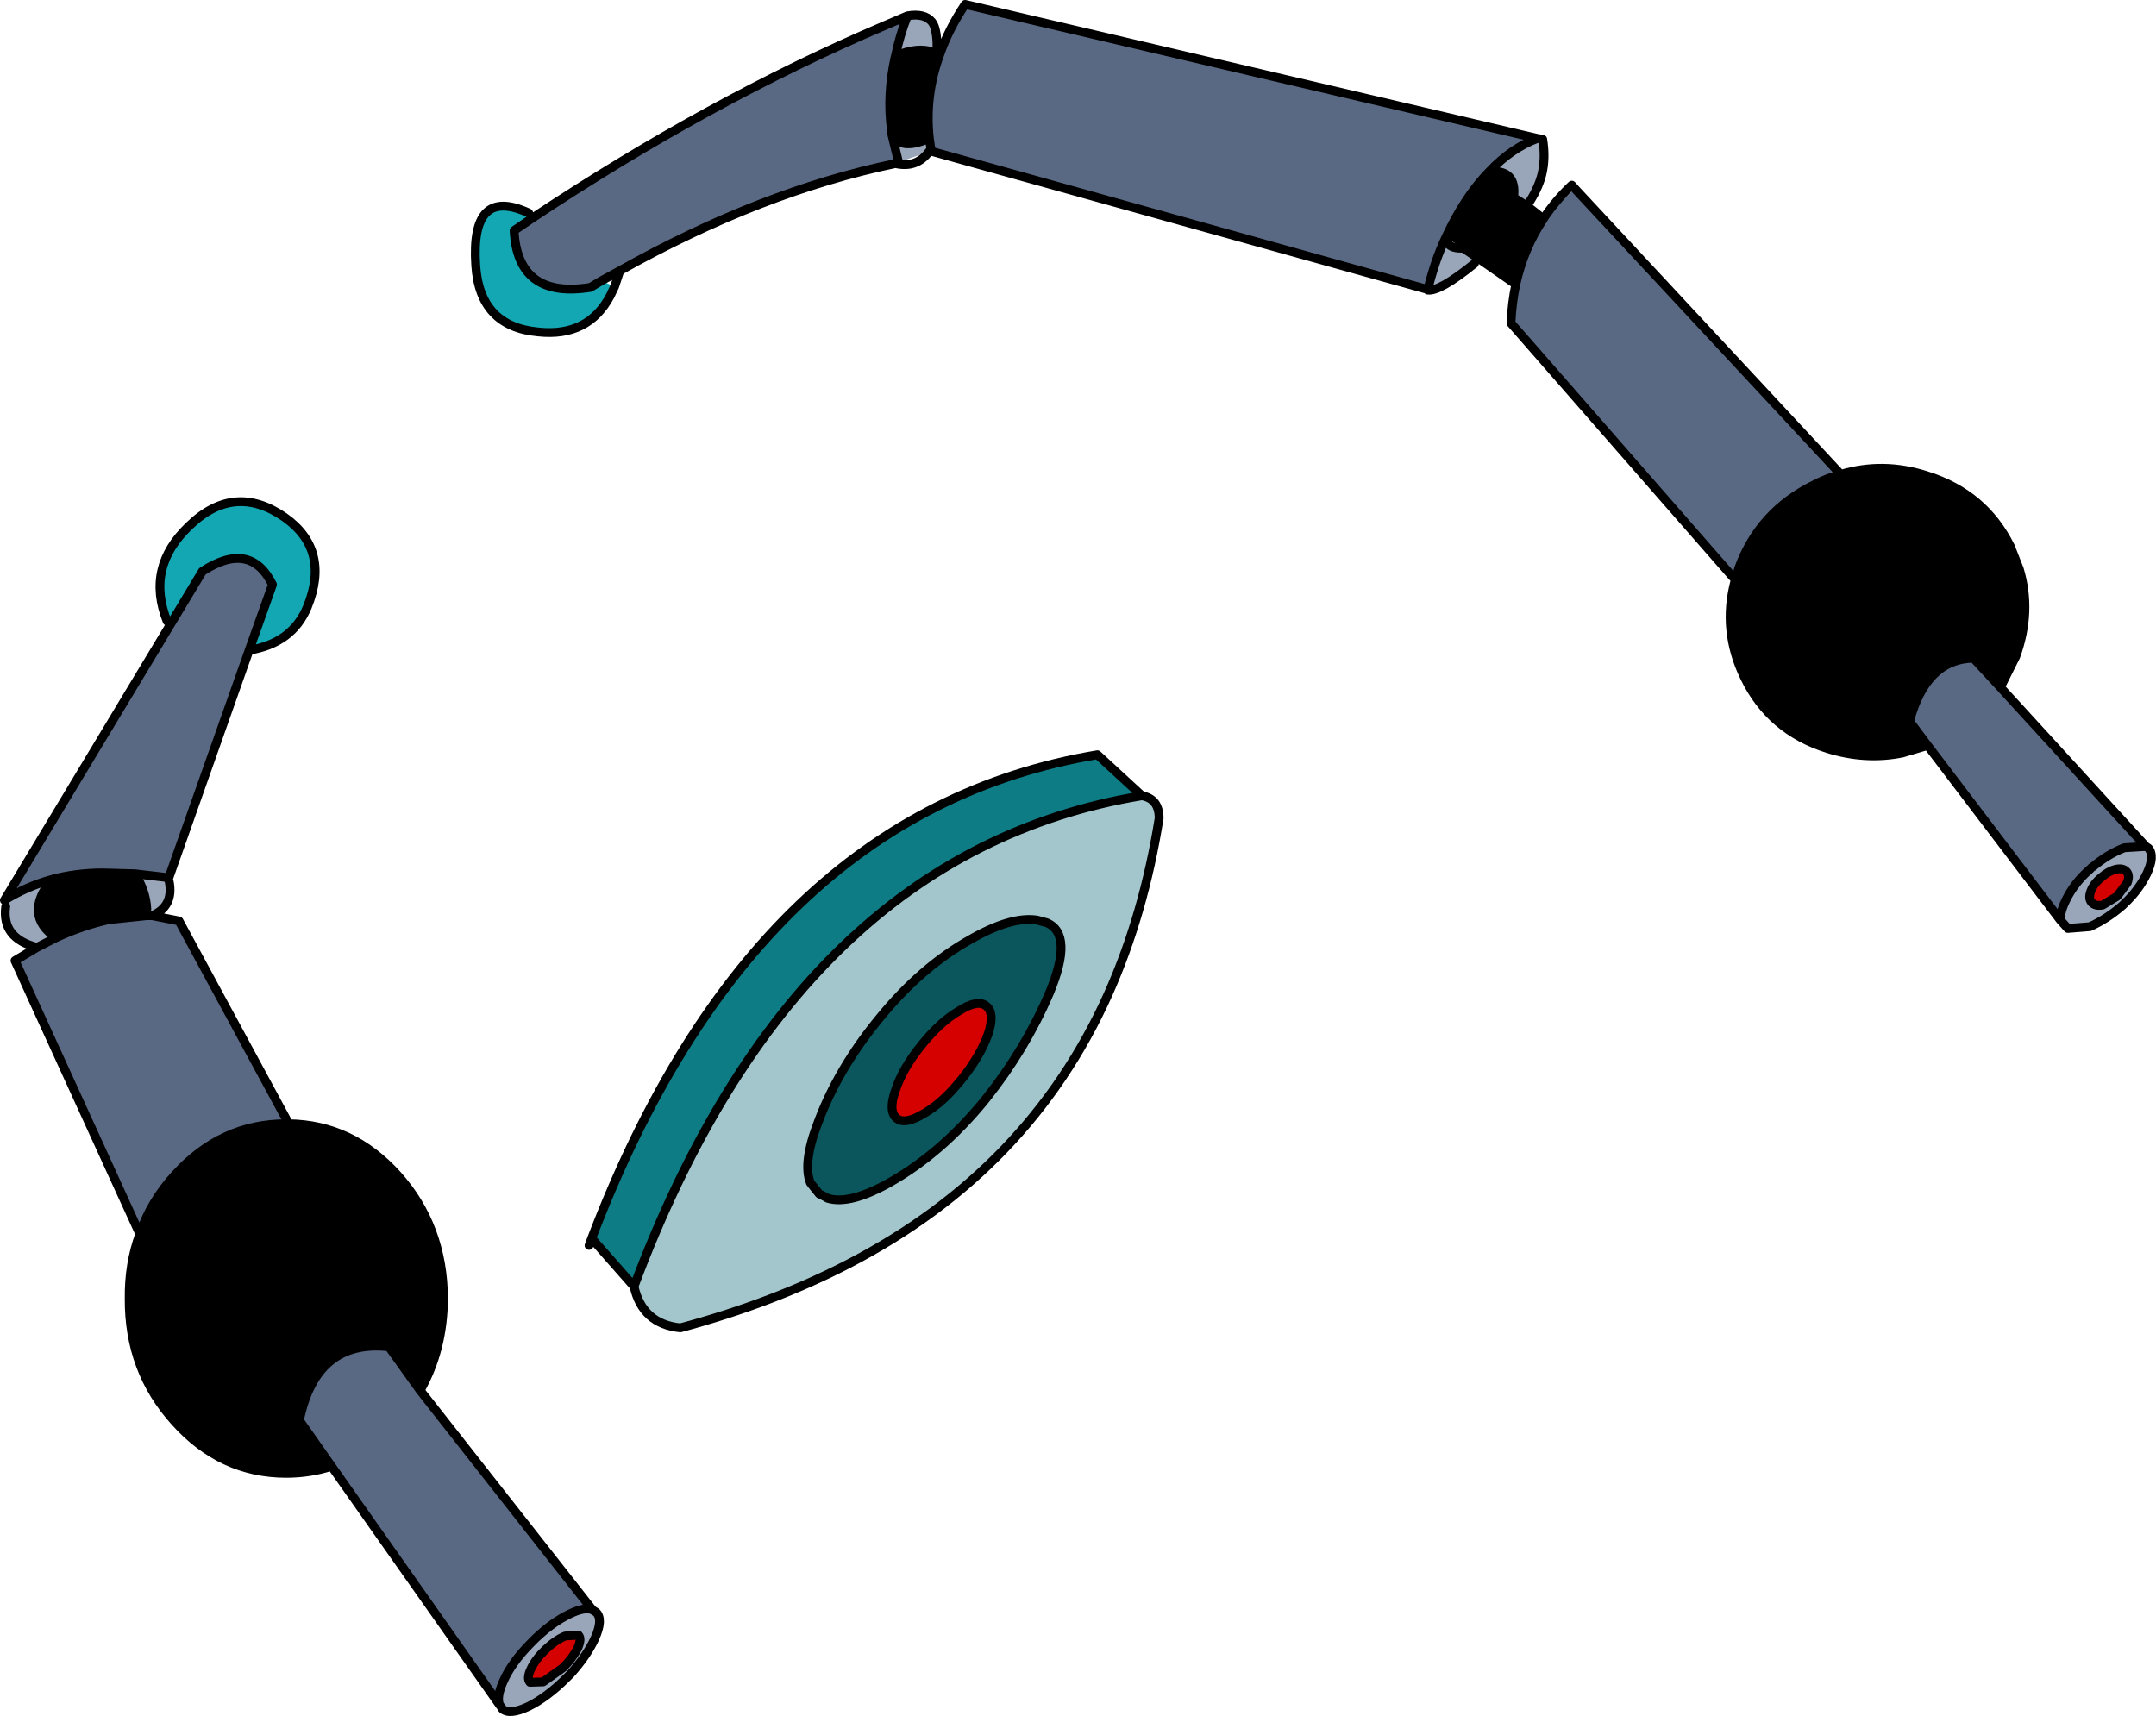 <?xml version="1.0" encoding="UTF-8" standalone="no"?>
<svg xmlns:xlink="http://www.w3.org/1999/xlink" height="194.6px" width="244.5px" xmlns="http://www.w3.org/2000/svg">
  <g transform="matrix(1.0, 0.0, 0.0, 1.0, -119.7, -8.2)">
    <path d="M191.6 154.1 L186.8 148.65 Q205.25 100.3 244.15 93.8 L249.2 98.45 Q210.0 104.95 191.6 154.1" fill="#0e7c85" fill-rule="evenodd" stroke="none"/>
    <path d="M191.6 154.1 Q210.0 104.95 249.2 98.45 251.15 98.8 251.15 101.0 249.4 111.95 245.35 121.0 236.4 140.9 216.0 151.5 207.45 155.95 196.85 158.8 192.55 158.35 191.6 154.1" fill="#a3c6cd" fill-rule="evenodd" stroke="none"/>
    <path d="M249.2 98.45 L244.15 93.8 Q205.25 100.3 186.8 148.65 L191.6 154.1 Q210.0 104.95 249.2 98.45 251.15 98.8 251.15 101.0 249.4 111.95 245.35 121.0 236.4 140.9 216.0 151.5 207.45 155.95 196.85 158.8 192.55 158.35 191.6 154.1 M186.8 148.65 L186.5 149.45" fill="none" stroke="#000000" stroke-linecap="round" stroke-linejoin="round" stroke-width="1.0"/>
    <path d="M357.95 107.75 Q358.8 107.0 359.6 106.8 360.45 106.6 360.85 107.05 361.25 107.45 360.95 108.3 L359.8 109.85 358.15 110.85 Q357.3 111.0 356.9 110.55 356.5 110.1 356.8 109.3 357.1 108.45 357.95 107.75 M231.55 122.3 Q232.55 123.1 231.75 125.5 230.9 127.9 228.8 130.55 L228.55 130.85 Q226.6 133.25 224.55 134.45 222.35 135.8 221.4 135.05 220.4 134.25 221.25 131.85 222.05 129.4 224.15 126.8 226.25 124.15 228.45 122.85 230.6 121.5 231.55 122.3 M181.55 195.3 Q182.7 194.2 183.8 193.75 L185.3 193.65 Q185.7 194.05 185.2 195.15 184.65 196.25 183.55 197.35 L181.3 198.95 179.8 199.0 Q179.4 198.55 179.9 197.5 180.4 196.4 181.55 195.3" fill="#d50000" fill-rule="evenodd" stroke="none"/>
    <path d="M328.45 62.0 Q333.25 60.55 338.2 62.15 344.75 64.2 347.7 70.2 L348.7 72.75 Q350.15 77.55 348.3 82.65 L346.55 86.15 343.5 82.85 Q338.15 82.95 336.25 90.0 L338.3 92.75 335.45 93.6 Q331.25 94.45 326.95 93.1 320.45 91.05 317.55 85.05 314.95 79.7 316.45 74.1 L316.5 73.95 316.9 72.6 Q319.25 66.2 325.5 63.15 326.95 62.4 328.45 62.0 M291.6 40.45 L287.35 37.5 285.65 36.35 283.65 35.15 Q285.8 30.5 288.6 27.65 291.75 27.4 291.35 30.6 L292.85 31.55 294.2 32.6 294.8 32.9 294.75 33.0 Q292.5 36.35 291.6 40.45 M225.95 14.3 L226.25 14.45 Q224.55 19.15 225.1 23.95 L224.7 24.05 Q221.85 25.2 220.85 23.5 L220.8 23.0 Q220.25 19.0 221.2 14.7 L221.25 14.55 Q223.8 13.45 225.6 14.15 L225.95 14.3 M152.45 135.65 Q159.6 135.75 164.75 141.45 169.95 147.25 170.0 155.5 169.95 161.3 167.35 165.9 L163.8 160.95 Q155.55 160.05 153.65 169.3 L157.3 174.5 Q154.85 175.3 152.15 175.3 144.8 175.3 139.55 169.45 134.3 163.65 134.35 155.5 134.3 151.55 135.55 148.15 136.8 144.45 139.55 141.45 144.8 135.65 152.15 135.65 L152.45 135.65 M135.0 107.3 Q136.25 109.25 136.35 111.3 L136.35 112.05 132.05 112.5 Q128.95 113.2 126.05 114.55 122.3 112.0 125.55 107.95 128.3 107.2 131.35 107.2 L135.0 107.3" fill="#000000" fill-rule="evenodd" stroke="none"/>
    <path d="M189.4 40.7 L188.9 41.75 Q186.4 46.45 180.75 45.85 174.1 45.25 173.65 38.3 173.05 29.3 179.65 32.35 L180.05 32.95 178.0 34.35 Q178.4 41.95 186.3 40.85 L186.65 40.8 187.9 40.05 189.4 40.7 M139.1 78.9 L138.65 78.65 Q136.2 72.55 141.15 67.85 146.25 62.9 151.95 66.85 157.2 70.55 154.55 77.05 152.85 81.15 147.95 81.95 L150.6 74.5 Q148.1 69.45 142.65 73.0 L139.1 78.9" fill="#13a7b3" fill-rule="evenodd" stroke="none"/>
    <path d="M346.55 86.15 L363.05 104.2 360.6 104.35 Q358.7 105.1 357.05 106.5 356.85 106.6 356.75 106.75 354.95 108.3 354.0 110.25 353.35 111.55 353.35 112.55 L338.3 92.75 336.25 90.0 Q338.15 82.95 343.5 82.85 L346.55 86.15 M316.0 73.4 L291.05 44.85 Q291.15 42.55 291.6 40.45 292.5 36.35 294.75 33.0 L294.8 32.9 298.3 29.6 328.45 62.0 Q326.95 62.4 325.5 63.15 319.25 66.2 316.9 72.6 L316.0 73.4 M281.6 41.1 Q281.35 40.85 281.3 40.95 L225.3 25.35 225.1 23.95 Q224.55 19.15 226.25 14.45 227.25 11.55 229.15 8.7 L294.05 23.9 Q291.1 25.0 288.6 27.65 285.8 30.5 283.65 35.15 282.45 37.65 281.6 41.1 M221.25 26.75 Q206.05 29.9 190.0 38.9 L187.9 40.05 186.65 40.8 186.3 40.85 Q178.4 41.95 178.0 34.35 L180.05 32.95 Q200.15 19.6 219.8 11.2 L222.6 10.0 Q221.7 12.3 221.25 14.55 L221.2 14.7 Q220.25 19.0 220.8 23.0 L220.85 23.5 221.6 26.6 221.65 26.65 221.25 26.75 M167.35 165.9 L186.9 190.8 Q186.05 190.4 184.3 191.25 182.4 192.15 180.45 194.0 L179.95 194.5 Q177.7 196.75 176.75 198.95 176.0 200.65 176.35 201.55 L157.3 174.5 153.65 169.3 Q155.55 160.05 163.8 160.95 L167.35 165.9 M135.55 148.15 L121.4 117.15 123.9 115.65 126.05 114.55 Q128.95 113.2 132.05 112.5 L136.35 112.05 136.95 112.05 140.0 112.65 152.45 135.65 152.15 135.65 Q144.8 135.65 139.55 141.45 136.8 144.45 135.55 148.15 M120.2 110.3 L139.1 78.9 142.65 73.0 Q148.1 69.45 150.6 74.5 L147.95 81.95 138.85 107.75 135.0 107.3 131.35 107.2 Q128.3 107.2 125.55 107.95 122.7 108.75 120.2 110.3" fill="#5a6983" fill-rule="evenodd" stroke="none"/>
    <path d="M363.05 104.2 L363.35 104.4 Q364.1 105.3 363.15 107.3 362.25 109.15 360.65 110.65 L360.4 110.9 Q358.6 112.45 356.7 113.3 L354.2 113.5 353.35 112.55 Q353.35 111.55 354.0 110.25 354.95 108.3 356.75 106.75 356.85 106.6 357.05 106.5 358.7 105.1 360.6 104.35 L363.05 104.2 M287.35 37.5 L286.9 38.1 Q282.95 41.3 281.6 41.1 282.45 37.65 283.65 35.15 283.8 36.45 285.65 36.35 L287.35 37.5 M225.3 25.35 L225.05 25.4 221.6 26.6 220.85 23.5 Q221.85 25.2 224.7 24.05 L225.1 23.95 225.3 25.35 M222.6 10.0 Q224.55 9.65 225.4 10.7 226.05 11.55 225.95 14.3 L225.6 14.15 Q223.8 13.45 221.25 14.55 221.7 12.3 222.6 10.0 M294.05 23.9 L294.65 24.0 Q295.0 26.15 294.55 28.0 294.1 29.75 292.85 31.55 L291.35 30.6 Q291.75 27.4 288.6 27.65 291.1 25.0 294.05 23.9 M357.95 107.75 Q357.1 108.45 356.8 109.3 356.5 110.1 356.9 110.55 357.3 111.0 358.15 110.85 L359.8 109.85 360.95 108.3 Q361.25 107.45 360.85 107.05 360.45 106.6 359.6 106.8 358.8 107.0 357.95 107.75 M186.9 190.8 L187.3 191.05 Q188.15 191.85 187.15 194.05 186.25 196.0 184.4 198.05 L184.0 198.45 Q181.75 200.7 179.6 201.75 177.45 202.75 176.65 202.0 L176.65 201.95 176.35 201.55 Q176.0 200.65 176.75 198.95 177.7 196.75 179.95 194.5 L180.45 194.0 Q182.4 192.15 184.3 191.25 186.05 190.4 186.9 190.8 M123.9 115.65 Q119.85 114.6 120.35 111.0 L120.2 110.3 Q122.7 108.75 125.55 107.95 122.3 112.0 126.05 114.55 L123.9 115.65 M138.85 107.75 L138.8 107.9 138.9 108.25 Q139.4 111.0 136.95 112.05 L136.35 112.05 136.35 111.3 Q136.25 109.25 135.0 107.3 L138.85 107.75 M181.55 195.3 Q180.4 196.4 179.9 197.5 179.4 198.55 179.8 199.0 L181.3 198.95 183.55 197.35 Q184.65 196.25 185.2 195.15 185.7 194.05 185.3 193.65 L183.8 193.75 Q182.7 194.2 181.55 195.3" fill="#99a5b9" fill-rule="evenodd" stroke="none"/>
    <path d="M238.7 120.85 Q236.0 127.15 231.6 132.7 L231.2 133.2 Q226.45 138.95 220.8 142.2 216.1 144.9 213.55 144.1 L213.3 143.95 212.6 143.6 211.6 142.35 Q210.7 140.1 212.45 135.55 214.75 129.35 219.5 123.6 224.2 117.85 229.75 114.75 234.35 112.1 237.3 112.55 L238.4 112.85 Q241.5 114.15 238.7 120.85 M231.55 122.3 Q230.6 121.5 228.45 122.85 226.25 124.15 224.15 126.8 222.05 129.4 221.25 131.85 220.4 134.25 221.4 135.05 222.35 135.8 224.55 134.45 226.6 133.25 228.55 130.85 L228.8 130.55 Q230.9 127.9 231.75 125.5 232.55 123.1 231.55 122.3" fill="#0a565c" fill-rule="evenodd" stroke="none"/>
    <path d="M328.45 62.0 Q333.25 60.55 338.2 62.15 344.75 64.2 347.7 70.2 L348.7 72.75 Q350.15 77.55 348.3 82.65 L346.55 86.15 363.05 104.2 363.35 104.4 Q364.1 105.3 363.15 107.3 362.25 109.15 360.65 110.65 L360.4 110.9 Q358.6 112.45 356.7 113.3 L354.2 113.5 353.35 112.55 338.3 92.75 335.45 93.6 Q331.25 94.45 326.95 93.1 320.45 91.05 317.55 85.05 314.95 79.7 316.45 74.1 L316.5 73.95 316.0 73.4 291.05 44.85 Q291.15 42.55 291.6 40.45 L287.35 37.5 285.65 36.35 Q283.8 36.45 283.65 35.15 282.45 37.65 281.6 41.1 281.35 40.85 281.3 40.95 L225.3 25.35 225.1 23.95 Q224.55 19.15 226.25 14.45 227.25 11.55 229.15 8.7 L294.05 23.9 294.65 24.0 Q295.0 26.15 294.55 28.0 294.1 29.75 292.85 31.55 L294.2 32.6 M286.9 38.1 Q282.95 41.3 281.6 41.1 M225.05 25.4 Q223.65 27.3 221.25 26.75 206.05 29.9 190.0 38.9 L189.4 40.7 188.9 41.75 Q186.4 46.45 180.75 45.85 174.1 45.25 173.65 38.3 173.05 29.3 179.65 32.35 M180.05 32.95 Q200.15 19.6 219.8 11.2 L222.6 10.0 Q224.55 9.65 225.4 10.7 226.05 11.55 225.95 14.3 L226.25 14.45 M294.8 32.9 Q296.15 30.9 297.95 29.2 L298.3 29.6 328.45 62.0 Q326.95 62.4 325.5 63.15 319.25 66.2 316.9 72.6 L316.5 73.95 M346.55 86.15 L343.5 82.85 Q338.15 82.95 336.25 90.0 L338.3 92.75 M363.05 104.2 L360.6 104.35 Q358.7 105.1 357.05 106.5 356.85 106.6 356.75 106.75 354.95 108.3 354.0 110.25 353.35 111.55 353.35 112.55 M357.95 107.75 Q358.8 107.0 359.6 106.8 360.45 106.6 360.85 107.05 361.25 107.45 360.95 108.3 L359.8 109.85 358.15 110.85 Q357.3 111.0 356.9 110.55 356.5 110.1 356.8 109.3 357.1 108.45 357.95 107.75 M291.6 40.45 Q292.5 36.35 294.75 33.0 L294.8 32.9 M292.85 31.55 L291.35 30.6 Q291.75 27.4 288.6 27.65 285.8 30.5 283.65 35.15 M288.6 27.65 Q291.1 25.0 294.05 23.9 M221.25 14.55 Q223.8 13.45 225.6 14.15 L225.95 14.3 M224.7 24.05 Q221.85 25.2 220.85 23.5 L221.6 26.6 221.65 26.65 221.25 26.75 M220.85 23.5 L220.8 23.0 Q220.25 19.0 221.2 14.7 L221.25 14.55 Q221.7 12.3 222.6 10.0 M180.05 32.95 L178.0 34.35 Q178.4 41.95 186.3 40.85 L186.65 40.8 187.9 40.05 190.0 38.9 M238.7 120.85 Q236.0 127.15 231.6 132.7 L231.2 133.2 Q226.45 138.95 220.8 142.2 216.1 144.9 213.55 144.1 L213.3 143.95 212.6 143.6 211.6 142.35 Q210.7 140.1 212.45 135.55 214.75 129.35 219.5 123.6 224.2 117.85 229.75 114.75 234.35 112.1 237.3 112.55 L238.4 112.85 Q241.5 114.15 238.7 120.85 M231.55 122.3 Q232.55 123.1 231.75 125.5 230.9 127.9 228.8 130.55 L228.55 130.85 Q226.6 133.25 224.55 134.45 222.35 135.8 221.4 135.05 220.4 134.25 221.25 131.85 222.05 129.4 224.15 126.8 226.25 124.15 228.45 122.85 230.6 121.5 231.55 122.3 M152.45 135.65 Q159.6 135.75 164.75 141.45 169.95 147.25 170.0 155.5 169.95 161.3 167.35 165.9 L186.9 190.8 187.3 191.05 Q188.15 191.85 187.15 194.05 186.25 196.0 184.4 198.05 L184.0 198.45 Q181.75 200.7 179.6 201.75 177.45 202.75 176.65 202.0 L176.65 201.95 176.35 201.55 157.3 174.5 Q154.85 175.3 152.15 175.3 144.8 175.3 139.55 169.45 134.3 163.65 134.35 155.5 134.3 151.55 135.55 148.15 L121.4 117.15 123.9 115.65 Q119.85 114.6 120.35 111.0 M120.2 110.3 L139.1 78.9 142.65 73.0 Q148.1 69.45 150.6 74.5 L147.95 81.95 138.85 107.75 138.8 107.9 138.9 108.25 Q139.4 111.0 136.95 112.05 L140.0 112.65 152.45 135.65 152.15 135.65 Q144.8 135.65 139.55 141.45 136.8 144.45 135.55 148.15 M138.65 78.65 Q136.2 72.55 141.15 67.85 146.25 62.9 151.95 66.85 157.2 70.55 154.55 77.05 152.85 81.15 147.95 81.95 M167.35 165.9 L163.8 160.95 Q155.55 160.05 153.65 169.3 L157.3 174.5 M181.55 195.3 Q182.7 194.2 183.8 193.75 L185.3 193.65 Q185.7 194.05 185.2 195.15 184.65 196.25 183.55 197.35 L181.3 198.95 179.8 199.0 Q179.4 198.55 179.9 197.5 180.4 196.4 181.55 195.3 M176.35 201.55 Q176.0 200.65 176.75 198.95 177.7 196.75 179.95 194.5 L180.45 194.0 Q182.4 192.15 184.3 191.25 186.05 190.4 186.9 190.8 M136.35 111.3 Q136.25 109.25 135.0 107.3 L131.35 107.2 Q128.3 107.2 125.55 107.95 122.3 112.0 126.05 114.55 128.95 113.2 132.05 112.5 L136.35 112.05 136.95 112.05 M135.0 107.3 L138.85 107.75 M123.9 115.65 L126.05 114.55 M120.2 110.3 Q122.7 108.75 125.55 107.95" fill="none" stroke="#000000" stroke-linecap="round" stroke-linejoin="round" stroke-width="1.0"/>
  </g>
</svg>
